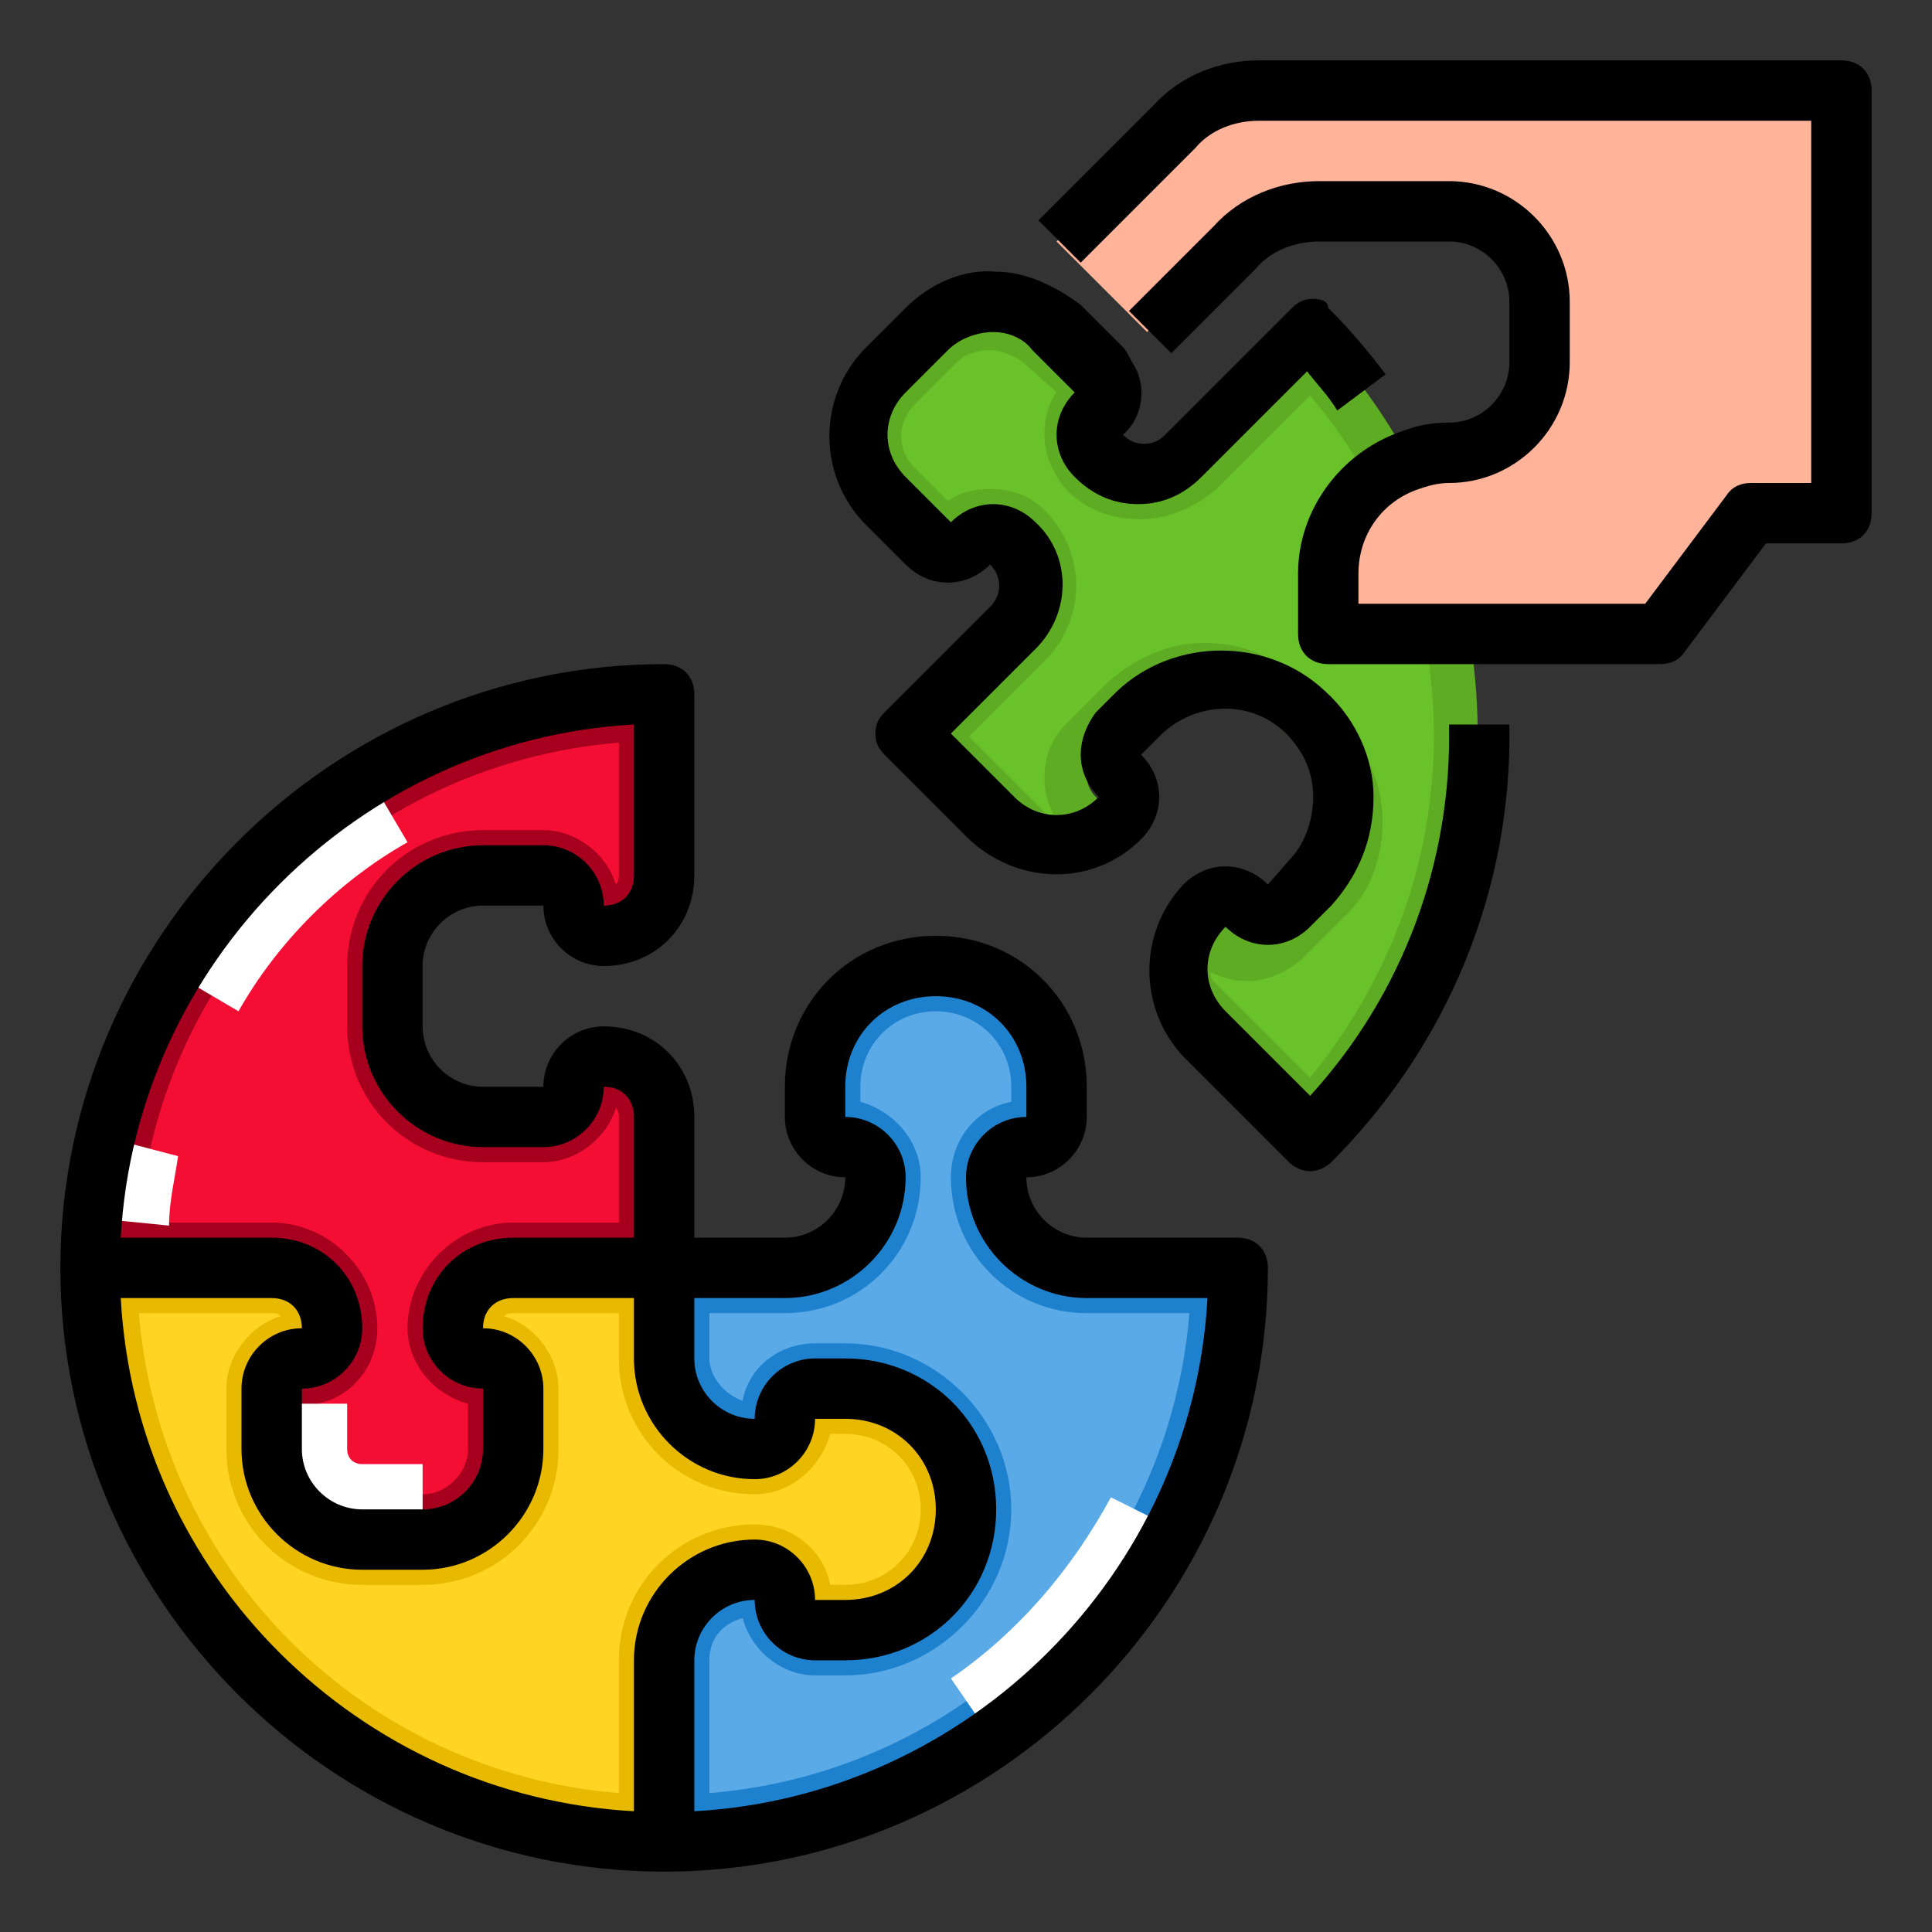 <?xml version="1.0" encoding="utf-8"?>
<!-- Generator: Adobe Illustrator 27.3.1, SVG Export Plug-In . SVG Version: 6.00 Build 0)  -->
<svg version="1.1" id="Filled_outline" xmlns="http://www.w3.org/2000/svg" xmlns:xlink="http://www.w3.org/1999/xlink" x="0px"
	 y="0px" viewBox="0 0 64 64" style="enable-background:new 0 0 64 64;" xml:space="preserve">
<rect x="0" y="0" width="64" height="64" fill="#333333" stroke="none"/>
<style type="text/css">
	.st0{fill:#A6001E;}
	.st1{fill:#F40E34;}
	.st2{fill:#FFFFFF;}
	.st3{fill:#5EAC24;}
	.st4{fill:#69C229;}
	.st5{fill:#E7B900;}
	.st6{fill:#FFD422;}
	.st7{fill:#1E81CE;}
	.st8{fill:#5AAAE7;}
	.st9{fill:#FFB398;}
</style>
<g>
	<g>
		<path class="st0" d="M11,44c0,0.6-0.4,1-1,1s-1,0.4-1,1v2c0,1.7,1.3,3,3,3h2c1.7,0,3-1.3,3-3v-2c0-0.6-0.4-1-1-1c-0.6,0-1-0.4-1-1
			c0-1.1,0.9-2,2-2h5v-5c0-1.1-0.9-2-2-2c-0.6,0-1,0.4-1,1s-0.4,1-1,1h-2c-1.7,0-3-1.3-3-3v-2c0-1.7,1.3-3,3-3h2c0.6,0,1,0.4,1,1
			s0.4,1,1,1c1.1,0,2-0.9,2-2v-6C11.5,23,3,31.5,3,42h6C10.1,42,11,42.9,11,44z"/>
		<path class="st1" d="M12,49.5c-0.8,0-1.5-0.7-1.5-1.5v-1.5c1.1-0.2,2-1.2,2-2.5c0-1.9-1.6-3.5-3.5-3.5H4.6
			C5.3,32,12,25.3,20.5,24.6V29c0,0.1,0,0.2-0.1,0.3c-0.3-1-1.3-1.8-2.4-1.8h-2c-2.5,0-4.5,2-4.5,4.5v2c0,2.5,2,4.5,4.5,4.5h2
			c1.1,0,2.1-0.8,2.4-1.8c0.1,0.1,0.1,0.2,0.1,0.3v3.5H17c-1.9,0-3.5,1.6-3.5,3.5c0,1.2,0.9,2.2,2,2.5V48c0,0.8-0.7,1.5-1.5,1.5H12z
			"/>
		<path class="st2" d="M7.9,33.5l-1.7-1c1.6-2.6,3.8-4.8,6.3-6.3l1,1.7C11.2,29.2,9.2,31.2,7.9,33.5z"/>
		<path class="st2" d="M5.6,40.6l-2-0.2c0.1-0.9,0.2-1.8,0.4-2.6l1.9,0.5C5.8,39,5.6,39.8,5.6,40.6z"/>
		<path class="st2" d="M14,50.5h-2c-1.4,0-2.5-1.1-2.5-2.5v-1.5h2V48c0,0.3,0.2,0.5,0.5,0.5h2V50.5z"/>
		<path class="st3" d="M36.4,15.1c-0.4-0.4-0.4-1,0-1.4s0.4-1,0-1.4L35,10.9c-1.2-1.2-3.1-1.2-4.2,0l-1.4,1.4
			c-1.2,1.2-1.2,3.1,0,4.2l1.4,1.4c0.4,0.4,1,0.4,1.4,0c0.4-0.4,1-0.4,1.4,0c0.8,0.8,0.8,2,0,2.8L30,24.3l3.5,3.5
			c0.8,0.8,2,0.8,2.8,0c0.4-0.4,0.4-1,0-1.4c-0.4-0.4-0.4-1,0-1.4l1.4-1.4c1.2-1.2,3.1-1.2,4.2,0l1.4,1.4c1.2,1.2,1.2,3.1,0,4.2
			L42,30.7c-0.4,0.4-1,0.4-1.4,0c-0.4-0.4-1-0.4-1.4,0c-0.8,0.8-0.8,2,0,2.8l4.2,4.2c7.4-7.4,7.4-19.4,0-26.9l-4.2,4.2
			C38.4,15.9,37.2,15.9,36.4,15.1z"/>
		<path class="st4" d="M40.2,32.5c-0.1-0.1-0.1-0.2-0.1-0.3c0.4,0.2,0.8,0.3,1.2,0.3c0.7,0,1.3-0.3,1.8-0.7l1.4-1.4
			c0.9-0.8,1.3-2,1.3-3.2c0-1.2-0.5-2.3-1.3-3.2l-1.4-1.4c-0.9-0.9-2-1.3-3.2-1.3c-1.2,0-2.3,0.5-3.2,1.3L35.3,24
			c-0.5,0.5-0.7,1.1-0.7,1.8c0,0.4,0.1,0.8,0.3,1.2c-0.1,0-0.2,0-0.3-0.1l-2.5-2.5l2.5-2.5c1.4-1.4,1.4-3.6,0-5
			c-0.5-0.5-1.1-0.7-1.8-0.7c-0.5,0-1,0.1-1.4,0.4l-1.1-1.1c-0.6-0.6-0.6-1.5,0-2.1l1.4-1.4c0.3-0.3,0.7-0.4,1.1-0.4
			c0.4,0,0.8,0.2,1.1,0.4L35,13c-0.3,0.4-0.4,0.9-0.4,1.4c0,0.7,0.3,1.3,0.7,1.8c0.7,0.7,1.5,1,2.5,1c0.9,0,1.8-0.4,2.5-1l3.1-3.1
			c2.7,3.2,4.1,7.1,4.1,11.3s-1.5,8.1-4.1,11.3L40.2,32.5z"/>
		<path class="st5" d="M25,52c0.6,0,1,0.4,1,1s0.4,1,1,1h1c2.2,0,4-1.8,4-4s-1.8-4-4-4h-1c-0.6,0-1,0.4-1,1s-0.4,1-1,1
			c-1.7,0-3-1.3-3-3v-3h-5c-1.1,0-2,0.9-2,2c0,0.6,0.4,1,1,1c0.6,0,1,0.4,1,1v2c0,1.7-1.3,3-3,3h-2c-1.7,0-3-1.3-3-3v-2
			c0-0.6,0.4-1,1-1s1-0.4,1-1c0-1.1-0.9-2-2-2H3c0,10.5,8.5,19,19,19v-6C22,53.3,23.3,52,25,52z"/>
		<path class="st6" d="M20.5,59.4C12,58.7,5.3,52,4.6,43.5H9c0.1,0,0.2,0,0.3,0.1c-1,0.3-1.8,1.3-1.8,2.4v2c0,2.5,2,4.5,4.5,4.5h2
			c2.5,0,4.5-2,4.5-4.5v-2c0-1.1-0.8-2.1-1.8-2.4c0.1-0.1,0.2-0.1,0.3-0.1h3.5V45c0,2.5,2,4.5,4.5,4.5c1.2,0,2.2-0.9,2.5-2H28
			c1.4,0,2.5,1.1,2.5,2.5s-1.1,2.5-2.5,2.5h-0.5c-0.2-1.1-1.2-2-2.5-2c-2.5,0-4.5,2-4.5,4.5V59.4z"/>
		<path class="st7" d="M33,39c0-0.6,0.4-1,1-1s1-0.4,1-1v-1c0-2.2-1.8-4-4-4s-4,1.8-4,4v1c0,0.6,0.4,1,1,1s1,0.4,1,1
			c0,1.7-1.3,3-3,3h-4v3c0,1.7,1.3,3,3,3c0.6,0,1-0.4,1-1s0.4-1,1-1h1c2.2,0,4,1.8,4,4s-1.8,4-4,4h-1c-0.6,0-1-0.4-1-1s-0.4-1-1-1
			c-1.7,0-3,1.3-3,3v6c10.5,0,19-8.5,19-19h-5C34.3,42,33,40.7,33,39z"/>
		<path class="st8" d="M23.5,55c0-0.7,0.4-1.2,1.1-1.4c0.3,1.1,1.3,1.9,2.4,1.9h1c3,0,5.5-2.5,5.5-5.5S31,44.5,28,44.5h-1
			c-1.2,0-2.2,0.8-2.4,1.9c-0.6-0.2-1.1-0.8-1.1-1.4v-1.5H26c2.5,0,4.5-2,4.5-4.5c0-1.2-0.9-2.2-2-2.5V36c0-1.4,1.1-2.5,2.5-2.5
			s2.5,1.1,2.5,2.5v0.5c-1.1,0.2-2,1.2-2,2.5c0,2.5,2,4.5,4.5,4.5h3.4C38.7,52,32,58.7,23.5,59.4V55z"/>
		<path class="st9" d="M35,8l3.8-3.8C39.6,3.4,40.6,3,41.7,3H61v14h-3l-3,4H44v-2c0-1.7,1.1-3.2,2.7-3.8c0.4-0.2,0.9-0.2,1.3-0.2
			l0,0c1.7,0,3-1.3,3-3v-2c0-1.7-1.3-3-3-3h-4.3c-1.1,0-2.1,0.4-2.8,1.2L38,11L35,8z"/>
		<path class="st2" d="M32.6,57.2l-1.1-1.6c2.2-1.5,4-3.6,5.3-6l1.8,0.9C37.1,53.1,35.1,55.4,32.6,57.2z"/>
	</g>
	<g>
		<path d="M41,41h-5c-1.1,0-2-0.9-2-2c1.1,0,2-0.9,2-2v-1c0-2.8-2.2-5-5-5s-5,2.2-5,5v1c0,1.1,0.9,2,2,2c0,1.1-0.9,2-2,2h-3v-4
			c0-1.7-1.3-3-3-3c-1.1,0-2,0.9-2,2h-2c-1.1,0-2-0.9-2-2v-2c0-1.1,0.9-2,2-2h2c0,1.1,0.9,2,2,2c1.7,0,3-1.3,3-3v-6c0-0.6-0.4-1-1-1
			C11,22,2,31,2,42s9,20,20,20s20-9,20-20C42,41.4,41.6,41,41,41z M21,24v5c0,0.6-0.4,1-1,1c0-1.1-0.9-2-2-2h-2c-2.2,0-4,1.8-4,4v2
			c0,2.2,1.8,4,4,4h2c1.1,0,2-0.9,2-2c0.6,0,1,0.4,1,1v4h-4c-1.7,0-3,1.3-3,3c0,1.1,0.9,2,2,2v2c0,1.1-0.9,2-2,2h-2
			c-1.1,0-2-0.9-2-2v-2c1.1,0,2-0.9,2-2c0-1.7-1.3-3-3-3H4C4.5,31.9,11.9,24.5,21,24z M21,55v5c-9.1-0.5-16.5-7.8-17-17h5
			c0.6,0,1,0.4,1,1c-1.1,0-2,0.9-2,2v2c0,2.2,1.8,4,4,4h2c2.2,0,4-1.8,4-4v-2c0-1.1-0.9-2-2-2c0-0.6,0.4-1,1-1h4v2c0,2.2,1.8,4,4,4
			c1.1,0,2-0.9,2-2h1c1.7,0,3,1.3,3,3s-1.3,3-3,3h-1c0-1.1-0.9-2-2-2C22.8,51,21,52.8,21,55z M23,60v-5c0-1.1,0.9-2,2-2
			c0,1.1,0.9,2,2,2h1c2.8,0,5-2.2,5-5s-2.2-5-5-5h-1c-1.1,0-2,0.9-2,2c-1.1,0-2-0.9-2-2v-2h3c2.2,0,4-1.8,4-4c0-1.1-0.9-2-2-2v-1
			c0-1.7,1.3-3,3-3s3,1.3,3,3v1c-1.1,0-2,0.9-2,2c0,2.2,1.8,4,4,4h4C39.5,52.1,32.1,59.5,23,60z"/>
		<path d="M43.4,36.3l-2.8-2.8c-0.8-0.8-0.8-2,0-2.8c0.8,0.8,2,0.8,2.8,0l0.7-0.7c0.9-1,1.4-2.2,1.4-3.6c0-1.3-0.6-2.6-1.6-3.5
			c-1.9-1.8-5-1.8-6.9,0l-0.7,0.7C36,24,35.8,24.5,35.8,25c0,0.5,0.2,1,0.6,1.4c-0.8,0.8-2,0.8-2.8,0l-2.1-2.1l2.8-2.8
			c1.2-1.2,1.2-3.1,0-4.2c-0.4-0.4-0.9-0.6-1.4-0.6h0c-0.5,0-1,0.2-1.4,0.6L30,15.8c-0.8-0.8-0.8-2,0-2.8c0,0,0,0,0,0l1.4-1.4
			c0.4-0.4,1-0.6,1.5-0.6c0.5,0,1,0.2,1.3,0.6l1.4,1.4c0,0,0,0,0,0c-0.8,0.8-0.8,2,0,2.8c0.6,0.6,1.3,0.9,2.1,0.9c0,0,0,0,0,0
			c0.8,0,1.5-0.3,2.1-0.9l3.5-3.5c0.3,0.4,0.7,0.8,1,1.3l1.6-1.2c-0.6-0.8-1.2-1.5-1.9-2.2C44,10,43.8,9.9,43.5,9.9
			c-0.3,0-0.5,0.1-0.7,0.3l-4.2,4.2c-0.2,0.2-0.4,0.3-0.7,0.3c0,0,0,0,0,0c-0.3,0-0.5-0.1-0.7-0.3c0.7-0.6,0.8-1.7,0.3-2.4
			c-0.1-0.2-0.2-0.4-0.3-0.5l-1.4-1.4C35,9.5,34,9,33,9c-1.1-0.1-2.2,0.4-3,1.2l-1.4,1.4c0,0,0,0,0,0c-1.5,1.6-1.5,4.1,0,5.7
			l1.4,1.4c0.8,0.8,2,0.8,2.8,0c0.4,0.4,0.4,1,0,1.4l-3.5,3.5C29.1,23.8,29,24,29,24.3c0,0.3,0.1,0.5,0.3,0.7l2.8,2.8
			c1.6,1.5,4.1,1.6,5.7,0c0.8-0.8,0.8-2,0-2.8l0.7-0.7c1.2-1.1,3-1.1,4.1,0c0.6,0.6,0.9,1.3,0.9,2.1c0,0.8-0.3,1.6-0.8,2.1L42,29.3
			c-0.8-0.8-2-0.8-2.8,0c-1.5,1.6-1.5,4.1,0,5.7l3.5,3.5c0.2,0.2,0.5,0.3,0.7,0.3s0.5-0.1,0.7-0.3C48,34.6,50.1,29.4,50,24h-2
			C48.1,28.5,46.5,32.9,43.4,36.3z"/>
		<path d="M61,2H41.7c0,0,0,0,0,0c-1.3,0-2.6,0.5-3.5,1.5l-3.8,3.8l1.4,1.4l3.8-3.8C40.1,4.3,40.9,4,41.7,4c0,0,0,0,0,0H60v12h-2
			c-0.3,0-0.6,0.1-0.8,0.4L54.5,20H45v-1c0-1.3,0.8-2.4,2-2.8c0.3-0.1,0.6-0.2,1-0.2c2.2,0,4-1.8,4-4v-2c0-2.2-1.8-4-4-4h-4.3
			c0,0,0,0,0,0c-1.3,0-2.6,0.5-3.5,1.5l-2.8,2.8l1.4,1.4l2.8-2.8C42.1,8.3,42.9,8,43.7,8c0,0,0,0,0,0H48c1.1,0,2,0.9,2,2v2
			c0,1.1-0.9,2-2,2c0,0,0,0,0,0c-0.6,0-1.1,0.1-1.6,0.3C44.4,15,43,16.9,43,19v2c0,0.6,0.4,1,1,1h11c0.3,0,0.6-0.1,0.8-0.4l2.7-3.6
			H61c0.6,0,1-0.4,1-1V3C62,2.4,61.6,2,61,2z"/>
	</g>
</g>
</svg>
